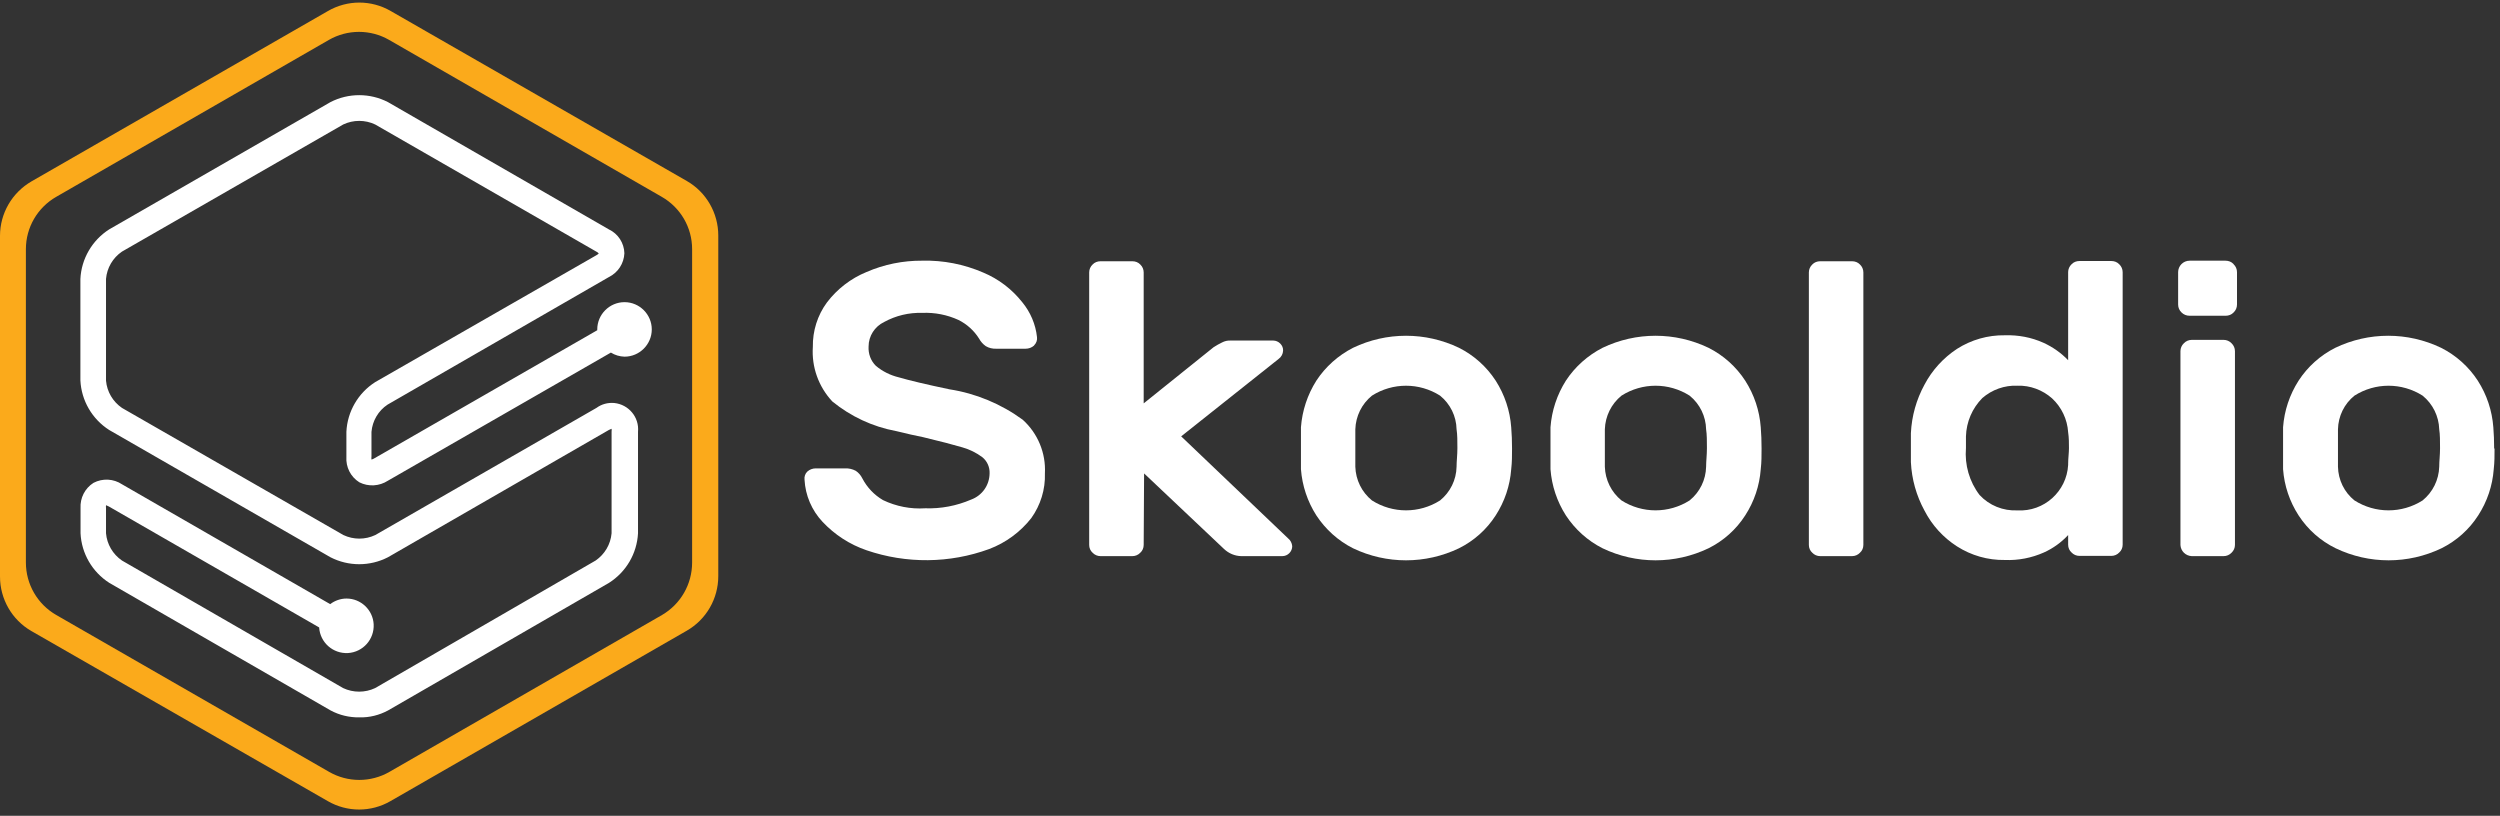 <svg width="190" height="62" viewBox="0 0 190 62" fill="none" xmlns="http://www.w3.org/2000/svg">
<rect x="0" y="0" width="190" height="62" fill="#333333" stroke="none"/>
<path d="M24.918 0.841L2.392 13.786C0.911 14.646 0 16.22 0 17.929V43.82C0 45.529 0.911 47.114 2.392 47.963L24.918 60.888C26.388 61.737 28.201 61.737 29.671 60.888L52.197 47.932C53.678 47.082 54.589 45.498 54.589 43.789V17.898C54.589 16.189 53.678 14.604 52.197 13.755L29.702 0.841C28.221 -0.019 26.399 -0.019 24.918 0.841ZM50.312 46.741L29.599 58.661C28.18 59.479 26.43 59.479 25.011 58.661L4.277 46.741C2.848 45.922 1.968 44.4 1.968 42.753V18.933C1.968 17.287 2.848 15.775 4.277 14.957L24.99 3.036C26.409 2.218 28.159 2.218 29.578 3.036L50.291 14.957C51.72 15.775 52.601 17.287 52.601 18.933V42.753C52.601 44.4 51.731 45.912 50.312 46.741Z" fill="#FBAA1B"/>
<path d="M28.511 29.043C27.217 29.872 26.399 31.28 26.326 32.813V34.718C26.274 35.495 26.647 36.241 27.31 36.655C28.004 37.007 28.832 36.956 29.485 36.531L46.428 26.796C46.739 26.993 47.101 27.096 47.464 27.107C48.603 27.107 49.535 26.174 49.535 25.035C49.535 23.896 48.603 22.964 47.464 22.964C46.325 22.964 45.392 23.896 45.392 25.035V25.097L28.449 34.833C28.387 34.874 28.315 34.905 28.232 34.926C28.221 34.853 28.221 34.77 28.232 34.698V32.823C28.304 31.984 28.75 31.218 29.454 30.752L46.273 21.058C46.967 20.717 47.422 20.023 47.453 19.246C47.433 18.469 46.977 17.765 46.273 17.434L29.485 7.761C28.118 7.056 26.482 7.056 25.114 7.761L8.296 17.434C7.001 18.262 6.183 19.671 6.11 21.203V28.909C6.183 30.441 7.001 31.85 8.296 32.678L25.114 42.351C26.482 43.056 28.118 43.056 29.485 42.351L46.273 32.678L46.48 32.585C46.49 32.658 46.49 32.74 46.48 32.813V40.529C46.407 41.367 45.962 42.123 45.268 42.6L28.511 52.294C27.745 52.656 26.844 52.656 26.078 52.294L9.269 42.6C8.575 42.123 8.13 41.367 8.057 40.529V38.623C8.047 38.55 8.047 38.468 8.057 38.395L8.264 38.488L24.255 47.685C24.327 48.824 25.301 49.694 26.451 49.632C27.59 49.559 28.46 48.586 28.398 47.436C28.335 46.349 27.424 45.489 26.337 45.489C25.891 45.489 25.446 45.645 25.094 45.914L9.279 36.81C8.627 36.376 7.798 36.334 7.105 36.697C6.452 37.111 6.079 37.846 6.121 38.623V40.529C6.193 42.061 7.011 43.47 8.306 44.298L25.125 53.992C25.798 54.354 26.544 54.531 27.31 54.52C28.076 54.541 28.822 54.354 29.495 53.992L46.283 44.298C47.588 43.47 48.406 42.072 48.489 40.529V32.813C48.593 31.715 47.785 30.742 46.687 30.628C46.2 30.586 45.724 30.711 45.33 31.001L28.522 40.663C27.755 41.026 26.865 41.026 26.098 40.663L9.269 31.001C8.575 30.524 8.13 29.768 8.057 28.929V21.193C8.13 20.354 8.575 19.598 9.269 19.122L26.088 9.459C26.854 9.097 27.745 9.097 28.511 9.459L45.32 19.122C45.392 19.153 45.455 19.204 45.506 19.267C45.455 19.318 45.392 19.36 45.32 19.401L28.511 29.043Z" fill="white"/>
<path d="M78.585 26.265C78.409 26.42 78.181 26.503 77.943 26.503H75.716C75.436 26.513 75.157 26.451 74.918 26.306C74.711 26.161 74.535 25.964 74.411 25.736C74.028 25.125 73.489 24.639 72.847 24.318C71.988 23.924 71.045 23.738 70.092 23.779C69.077 23.748 68.083 23.986 67.193 24.473C66.478 24.815 66.012 25.54 66.012 26.337C65.981 26.886 66.178 27.424 66.571 27.808C67.079 28.232 67.669 28.522 68.311 28.678C69.088 28.905 70.382 29.216 72.164 29.589C74.173 29.9 76.078 30.697 77.725 31.898C78.875 32.934 79.496 34.436 79.413 35.979C79.455 37.191 79.082 38.392 78.378 39.376C77.549 40.432 76.441 41.25 75.177 41.727C72.174 42.825 68.881 42.856 65.857 41.82C64.583 41.385 63.433 40.639 62.511 39.656C61.693 38.786 61.206 37.646 61.144 36.455C61.113 36.227 61.196 35.989 61.362 35.834C61.538 35.679 61.766 35.596 62.004 35.596H64.231C64.51 35.585 64.79 35.648 65.038 35.782C65.256 35.927 65.422 36.124 65.535 36.352C65.898 37.046 66.436 37.615 67.11 38.009C68.104 38.485 69.212 38.703 70.31 38.63C71.511 38.672 72.702 38.444 73.81 37.967C74.649 37.657 75.198 36.87 75.209 35.979C75.229 35.513 75.032 35.057 74.67 34.757C74.214 34.415 73.696 34.156 73.147 34.001C72.485 33.804 71.49 33.545 70.154 33.224C69.626 33.121 68.932 32.965 68.083 32.758C66.312 32.427 64.655 31.65 63.257 30.511C62.211 29.392 61.673 27.891 61.776 26.368C61.755 25.156 62.128 23.965 62.843 22.992C63.62 21.967 64.666 21.159 65.857 20.672C67.193 20.092 68.632 19.802 70.092 19.812C71.687 19.771 73.261 20.082 74.722 20.713C75.892 21.2 76.907 21.977 77.694 22.971C78.315 23.727 78.709 24.649 78.812 25.622C78.844 25.85 78.761 26.078 78.595 26.244" fill="white"/>
<path d="M86.92 41.417C86.92 41.645 86.827 41.862 86.662 42.007C86.506 42.173 86.289 42.266 86.061 42.266H83.637C83.41 42.266 83.192 42.173 83.037 42.007C82.871 41.862 82.778 41.645 82.778 41.417V20.704C82.778 20.476 82.871 20.258 83.037 20.103C83.192 19.937 83.41 19.855 83.637 19.855H86.061C86.289 19.855 86.506 19.937 86.662 20.103C86.827 20.258 86.92 20.476 86.92 20.704V30.656L92.233 26.389C92.44 26.255 92.658 26.131 92.875 26.027C93.072 25.923 93.29 25.872 93.507 25.882H96.759C96.966 25.882 97.153 25.965 97.298 26.11C97.443 26.255 97.525 26.441 97.515 26.648C97.505 26.897 97.38 27.135 97.173 27.28L89.769 33.163L97.888 40.909C98.074 41.054 98.188 41.272 98.209 41.51C98.209 41.924 97.867 42.266 97.453 42.266C97.453 42.266 97.453 42.266 97.443 42.266H94.336C93.849 42.256 93.383 42.059 93.031 41.727L86.951 35.98L86.92 41.417Z" fill="white"/>
<path d="M104.268 30.069C103.491 30.701 103.036 31.633 103.005 32.627V35.475C103.036 36.469 103.491 37.401 104.268 38.033C105.853 39.038 107.862 39.038 109.446 38.033C110.223 37.401 110.679 36.469 110.699 35.475C110.699 35.05 110.762 34.584 110.762 34.056C110.762 33.528 110.762 33.021 110.699 32.627C110.679 31.633 110.223 30.701 109.446 30.069C107.862 29.064 105.853 29.064 104.268 30.069ZM114.915 34.087C114.915 34.636 114.915 35.123 114.852 35.661C114.759 36.915 114.355 38.116 113.672 39.172C112.988 40.239 112.025 41.099 110.886 41.668C108.338 42.89 105.376 42.89 102.828 41.668C101.7 41.099 100.736 40.229 100.043 39.172C99.369 38.116 98.966 36.915 98.872 35.661V32.472C98.966 31.208 99.369 29.997 100.043 28.93C100.736 27.873 101.7 27.014 102.828 26.434C105.376 25.212 108.338 25.212 110.886 26.434C112.015 27.003 112.978 27.863 113.672 28.93C114.355 29.997 114.759 31.208 114.852 32.472C114.894 32.979 114.915 33.518 114.915 34.087Z" fill="white"/>
<path d="M123.233 30.069C122.456 30.701 122 31.633 121.969 32.627V35.475C122 36.469 122.456 37.401 123.233 38.033C124.817 39.038 126.826 39.038 128.411 38.033C129.188 37.401 129.643 36.469 129.664 35.475C129.664 35.05 129.726 34.584 129.726 34.056C129.726 33.528 129.726 33.021 129.664 32.627C129.643 31.633 129.188 30.701 128.411 30.069C126.826 29.064 124.817 29.064 123.233 30.069ZM133.879 34.087C133.879 34.636 133.879 35.123 133.817 35.661C133.724 36.915 133.32 38.116 132.636 39.172C131.953 40.239 130.99 41.099 129.85 41.668C127.303 42.89 124.341 42.89 121.793 41.668C120.664 41.099 119.701 40.229 119.007 39.172C118.334 38.116 117.93 36.915 117.837 35.661V32.472C117.93 31.208 118.334 29.997 119.007 28.93C119.701 27.873 120.664 27.014 121.793 26.434C124.341 25.212 127.303 25.212 129.85 26.434C130.979 27.003 131.942 27.863 132.636 28.93C133.32 29.997 133.724 31.208 133.817 32.472C133.858 32.979 133.879 33.518 133.879 34.087Z" fill="white"/>
<path d="M141.357 42.007C141.202 42.173 140.984 42.266 140.757 42.266H138.333C138.105 42.266 137.888 42.173 137.733 42.007C137.567 41.862 137.474 41.645 137.474 41.417V20.704C137.474 20.476 137.567 20.258 137.733 20.103C137.888 19.937 138.105 19.855 138.333 19.855H140.757C140.984 19.855 141.202 19.937 141.357 20.103C141.523 20.258 141.616 20.476 141.616 20.704V41.417C141.616 41.645 141.523 41.862 141.357 42.007Z" fill="white"/>
<path d="M150.447 37.619C151.183 38.416 152.239 38.841 153.326 38.789C155.346 38.903 157.065 37.349 157.179 35.34C157.179 35.309 157.179 35.288 157.179 35.258C157.179 34.833 157.241 34.429 157.241 34.056C157.241 33.683 157.241 33.269 157.179 32.855C157.117 31.871 156.682 30.949 155.957 30.276C155.232 29.634 154.289 29.282 153.326 29.313C152.353 29.271 151.39 29.613 150.654 30.255C149.888 31.032 149.443 32.068 149.412 33.166V34.056C149.308 35.33 149.67 36.604 150.447 37.619ZM157.179 20.686C157.179 20.458 157.272 20.241 157.438 20.085C157.593 19.919 157.811 19.837 158.039 19.837H160.462C160.69 19.837 160.907 19.919 161.063 20.085C161.228 20.241 161.322 20.458 161.322 20.686V41.399C161.322 41.627 161.228 41.844 161.063 41.989C160.907 42.155 160.69 42.248 160.462 42.248H158.039C157.811 42.248 157.593 42.155 157.438 41.989C157.272 41.844 157.179 41.627 157.179 41.399V40.664C156.661 41.223 156.029 41.678 155.335 41.989C154.403 42.403 153.388 42.6 152.374 42.559C151.079 42.58 149.815 42.217 148.728 41.523C147.682 40.85 146.833 39.918 146.263 38.81C145.642 37.67 145.29 36.417 145.228 35.123V32.917C145.29 31.622 145.642 30.369 146.263 29.23C146.843 28.132 147.692 27.2 148.728 26.517C149.815 25.823 151.079 25.46 152.374 25.481C153.378 25.45 154.383 25.636 155.304 26.051C156.009 26.372 156.64 26.817 157.179 27.376V20.686Z" fill="white"/>
<path d="M169.598 42.007C169.442 42.172 169.225 42.266 168.997 42.266H166.573C166.107 42.245 165.735 41.882 165.714 41.416V26.689C165.714 26.462 165.807 26.244 165.973 26.089C166.128 25.923 166.346 25.83 166.573 25.83H168.997C169.225 25.83 169.442 25.923 169.598 26.089C169.763 26.244 169.856 26.462 169.856 26.689V41.416C169.856 41.644 169.763 41.851 169.598 42.007ZM169.753 20.082C169.919 20.237 170.012 20.455 170.012 20.683V23.148C170.012 23.375 169.919 23.593 169.753 23.748C169.598 23.914 169.38 23.997 169.152 23.997H166.408C166.18 23.997 165.962 23.914 165.797 23.748C165.631 23.593 165.538 23.375 165.538 23.148V20.683C165.538 20.206 165.931 19.813 166.408 19.813H169.142C169.37 19.813 169.587 19.896 169.743 20.061" fill="white"/>
<path d="M178.939 30.069C178.163 30.69 177.707 31.633 177.686 32.627V35.475C177.707 36.469 178.163 37.412 178.939 38.033C180.524 39.038 182.533 39.038 184.118 38.033C184.894 37.401 185.35 36.469 185.381 35.475C185.381 35.05 185.443 34.584 185.443 34.056C185.443 33.528 185.443 33.021 185.381 32.627C185.35 31.633 184.894 30.701 184.118 30.069C182.533 29.064 180.524 29.064 178.939 30.069ZM189.586 34.087C189.586 34.636 189.586 35.123 189.524 35.661C189.431 36.915 189.027 38.116 188.343 39.172C187.66 40.239 186.697 41.099 185.557 41.668C183.01 42.89 180.058 42.89 177.51 41.668C176.361 41.109 175.387 40.239 174.693 39.172C174.01 38.116 173.606 36.915 173.513 35.661V32.472C173.606 31.208 174.01 29.997 174.693 28.93C175.387 27.863 176.35 27.003 177.479 26.434C180.027 25.212 182.979 25.212 185.526 26.434C186.655 27.003 187.618 27.863 188.312 28.93C188.996 29.997 189.4 31.208 189.493 32.472C189.534 32.979 189.555 33.518 189.555 34.087" fill="white"/>
</svg>
